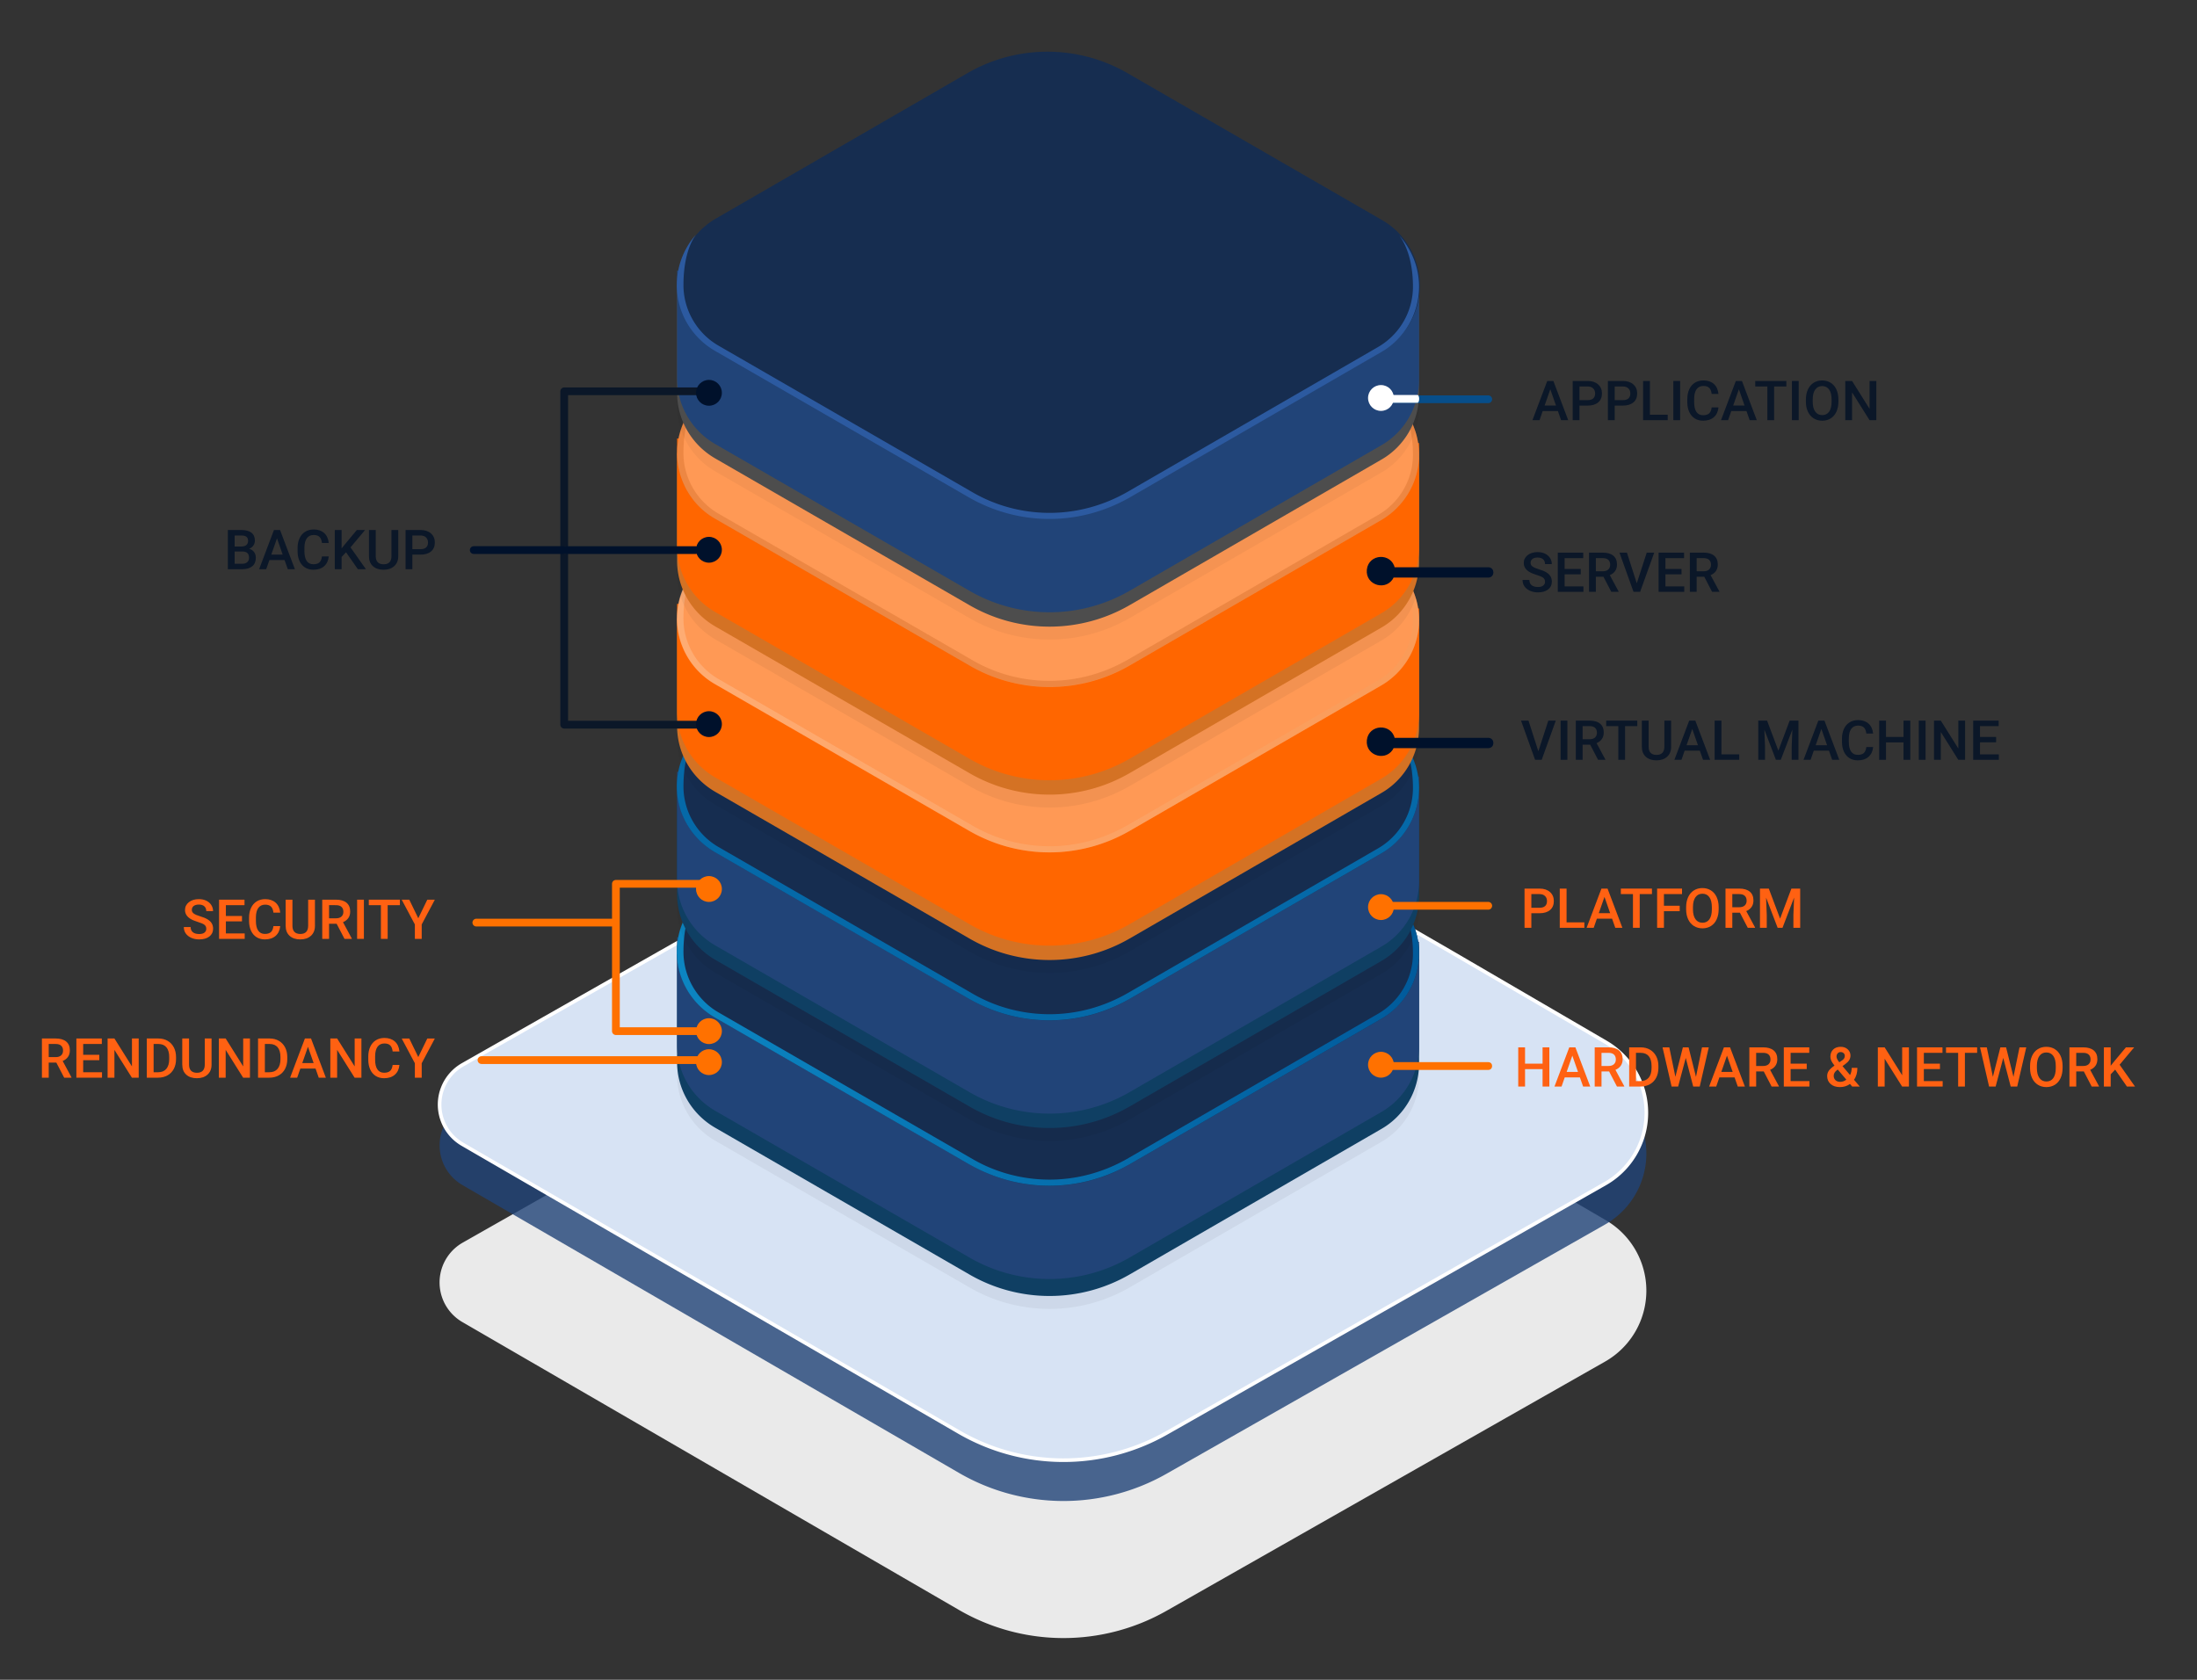 <?xml version="1.0" encoding="UTF-8" standalone="no"?>
<svg
   xmlns:dc="http://purl.org/dc/elements/1.1/"
   xmlns:cc="http://creativecommons.org/ns#"
   xmlns:rdf="http://www.w3.org/1999/02/22-rdf-syntax-ns#"
   xmlns:svg="http://www.w3.org/2000/svg"
   xmlns="http://www.w3.org/2000/svg"
   xmlns:xlink="http://www.w3.org/1999/xlink"
   xmlns:sodipodi="http://sodipodi.sourceforge.net/DTD/sodipodi-0.dtd"
   xmlns:inkscape="http://www.inkscape.org/namespaces/inkscape"
   width="850"
   height="650"
   viewBox="0 0 850 650"
   version="1.1"
   id="svg1031"
   sodipodi:docname="hosting-tech-stacks-cloud.svg"
   inkscape:version="1.0beta2 (2b71d25, 2019-12-03)">
  <rect x="0" y="0" width="850" height="650" fill="#333333" stroke="none"/>
  <sodipodi:namedview
     pagecolor="#ffffff"
     bordercolor="#666666"
     inkscape:document-rotation="0"
     borderopacity="1"
     objecttolerance="10"
     gridtolerance="10"
     guidetolerance="10"
     inkscape:pageopacity="0"
     inkscape:pageshadow="2"
     inkscape:window-width="2227"
     inkscape:window-height="1564"
     id="namedview1033"
     showgrid="false"
     inkscape:zoom="1.4"
     inkscape:cx="222.97999"
     inkscape:cy="397.40497"
     inkscape:window-x="476"
     inkscape:window-y="23"
     inkscape:window-maximized="0"
     inkscape:current-layer="layer3" />
  <defs
     id="defs910">
    <path
       d="M 0.001,17.766 0.051,0.524 C 0.049,0.732 0.194,0.94 0.481,1.106 L 0.433,18.347"
       id="a"
       inkscape:connector-curvature="0" />
    <linearGradient
       x1="734.351"
       y1="76.251"
       x2="738.389"
       y2="76.251"
       id="c"
       gradientTransform="scale(0.295,3.394)"
       gradientUnits="userSpaceOnUse">
      <stop
         stop-color="#E3E7FB"
         offset="0%"
         id="stop836" />
      <stop
         stop-color="#E4E6F4"
         offset="100%"
         id="stop838" />
    </linearGradient>
    <path
       d="m 217.87,250.06 -0.048,17.242 c -0.309,0.155 -0.546,0.242 -0.712,0.263 -0.166,0.021 -0.42,-0.005 -0.76,-0.078 l 0.049,-17.242 c 0.174,0.031 0.411,0.047 0.71,0.047 0.3,0 0.554,-0.078 0.761,-0.232 z"
       id="d"
       inkscape:connector-curvature="0" />
    <linearGradient
       x1="234.813"
       y1="178.986"
       x2="0.508"
       y2="178.986"
       id="e"
       gradientTransform="scale(1.325,0.755)"
       gradientUnits="userSpaceOnUse">
      <stop
         stop-color="#003562"
         offset="0%"
         id="stop842" />
      <stop
         stop-color="#003D7D"
         offset="46.338%"
         id="stop844" />
      <stop
         stop-color="#00478D"
         offset="57.746%"
         id="stop846" />
      <stop
         stop-color="#005EA0"
         offset="100%"
         id="stop848" />
    </linearGradient>
    <linearGradient
       x1="-6.0000002e-05"
       y1="0.5"
       x2="1"
       y2="0.5"
       id="f">
      <stop
         stop-color="#0072B1"
         offset="0%"
         id="stop851" />
      <stop
         stop-color="#00579B"
         offset="64.52%"
         id="stop853" />
      <stop
         stop-color="#004991"
         offset="100%"
         id="stop855" />
    </linearGradient>
    <linearGradient
       x1="1.059"
       y1="0.501"
       x2="-0.018"
       y2="0.501"
       id="g">
      <stop
         stop-color="#005899"
         offset="0%"
         id="stop858" />
      <stop
         stop-color="#0C86C2"
         offset="100%"
         id="stop860" />
    </linearGradient>
    <linearGradient
       x1="234.813"
       y1="178.986"
       x2="-34.391"
       y2="178.986"
       id="h"
       gradientTransform="matrix(1.325,0,0,0.755,261.286,214)"
       gradientUnits="userSpaceOnUse">
      <stop
         stop-color="#003562"
         offset="0%"
         id="stop863" />
      <stop
         stop-color="#003D7D"
         offset="37.92%"
         id="stop865" />
      <stop
         stop-color="#00478D"
         offset="44.09%"
         id="stop867" />
      <stop
         stop-color="#005EA0"
         offset="100%"
         id="stop869" />
    </linearGradient>
    <linearGradient
       x1="1.27"
       y1="1.254"
       x2="-0.275"
       y2="0.55"
       id="i">
      <stop
         stop-color="#D67223"
         offset="0%"
         id="stop872" />
      <stop
         stop-color="#DC6F18"
         offset="35.416%"
         id="stop874" />
      <stop
         stop-color="#FFBE8B"
         offset="100%"
         id="stop876" />
    </linearGradient>
    <linearGradient
       x1="-6.0000002e-05"
       y1="0.5"
       x2="0.969"
       y2="0.5"
       id="j">
      <stop
         stop-color="#EEB180"
         offset="0%"
         id="stop879" />
      <stop
         stop-color="#F29850"
         offset="66.488%"
         id="stop881" />
      <stop
         stop-color="#E36E11"
         offset="100%"
         id="stop883" />
    </linearGradient>
    <linearGradient
       x1="1.059"
       y1="0.501"
       x2="-0.005"
       y2="0.501"
       id="k">
      <stop
         stop-color="#EF9D5B"
         offset="0%"
         id="stop886" />
      <stop
         stop-color="#FFD9BB"
         offset="100%"
         id="stop888" />
    </linearGradient>
    <linearGradient
       x1="-0.275"
       y1="0.55"
       x2="1.27"
       y2="1.254"
       id="l">
      <stop
         stop-color="#419EC4"
         offset="0%"
         id="stop891" />
      <stop
         stop-color="#50A7C9"
         offset="35.416%"
         id="stop893" />
      <stop
         stop-color="#429EC3"
         offset="100%"
         id="stop895" />
    </linearGradient>
    <linearGradient
       x1="-6.0000002e-05"
       y1="0.5"
       x2="1.358"
       y2="0.5"
       id="m">
      <stop
         stop-color="#7ECAE9"
         offset="0%"
         id="stop898" />
      <stop
         stop-color="#9EE3FF"
         offset="73.421%"
         id="stop900" />
      <stop
         stop-color="#51B3DA"
         offset="100%"
         id="stop902" />
    </linearGradient>
    <linearGradient
       x1="188.512"
       y1="203.661"
       x2="-0.465"
       y2="203.661"
       id="n"
       gradientTransform="matrix(1.617,0,0,0.619,261.286,20)"
       gradientUnits="userSpaceOnUse">
      <stop
         stop-color="#51B3DA"
         offset="0%"
         id="stop905" />
      <stop
         stop-color="#A4D2E5"
         offset="100%"
         id="stop907" />
    </linearGradient>
    <linearGradient
       inkscape:collect="always"
       xlink:href="#g"
       id="linearGradient1309"
       x1="188.512"
       y1="203.661"
       x2="-2.876"
       y2="203.661"
       gradientTransform="scale(1.617,0.619)"
       gradientUnits="userSpaceOnUse" />
    <linearGradient
       inkscape:collect="always"
       xlink:href="#k"
       id="linearGradient1319"
       x1="188.512"
       y1="203.661"
       x2="-0.465"
       y2="203.661"
       gradientTransform="scale(1.617,0.619)"
       gradientUnits="userSpaceOnUse" />
  </defs>
  <g
     style="display:inline"
     fill="none"
     fill-rule="evenodd"
     id="g1029">
    <g
       id="g1825"
       transform="matrix(1.202,0,0,1.202,-75.566,-94.231)">
      <path
         inkscape:connector-curvature="0"
         class="cls-1"
         d="m 381.911,381.799 a 43.979,43.979 0 0 1 43.734,0.14 l 103.434,59.712 50.697,29.576 a 26.252,26.252 0 0 1 -0.257,45.484 l -141.197,80.249 a 67.059,67.059 0 0 1 -66.779,-0.28 l -159.775,-92.635 a 14.753,14.753 0 0 1 0.105,-25.657 z"
         id="path861"
         style="display:inline;fill:#eaeaea;stroke-width:1.166" />
      <path
         inkscape:connector-curvature="0"
         class="cls-2"
         d="m 381.911,337.668 a 44.014,44.014 0 0 1 43.734,0.152 l 103.434,59.723 50.697,29.553 a 26.252,26.252 0 0 1 -0.257,45.484 l -141.197,80.261 a 67.082,67.082 0 0 1 -66.779,-0.28 l -159.775,-92.635 a 14.765,14.765 0 0 1 0.105,-25.657 z"
         id="path863"
         style="display:inline;opacity:0.802;isolation:isolate;fill:#214478;fill-opacity:1;stroke-width:1.166" />
      <path
         inkscape:connector-curvature="0"
         class="cls-3"
         d="m 381.911,324.524 a 44.014,44.014 0 0 1 43.734,0.152 l 103.434,59.723 50.697,29.553 a 26.252,26.252 0 0 1 -0.257,45.484 l -141.197,80.273 a 67.082,67.082 0 0 1 -66.779,-0.292 l -159.775,-92.635 a 14.765,14.765 0 0 1 0.105,-25.657 z"
         id="path865"
         style="display:inline;isolation:isolate;fill:#d7e3f4;fill-opacity:1;stroke:#ffffff;stroke-width:1.166;stroke-miterlimit:4;stroke-dasharray:none;stroke-opacity:1" />
    </g>
    <g
       style="display:inline"
       inkscape:label="Layer 2"
       id="layer3"
       inkscape:groupmode="layer">
      <g
         transform="translate(54.286,20)"
         fill-rule="nonzero"
         id="g941">
        <path
           d="m 207.673,354.238 17.275,-0.224 94.677,-22.784 a 61.887,61.887 0 0 1 62.033,0 l 94.676,22.784 18.397,2.02 v 40.517 c 0,10.438 -5.609,20.203 -14.695,25.366 l -97.256,56.23 a 61.887,61.887 0 0 1 -62.034,0 l -98.378,-56.792 c -9.086,-5.275 -14.695,-14.927 -14.695,-25.365 z"
           fill-opacity=".05"
           fill="#000"
           id="path931"
           inkscape:connector-curvature="0" />
        <path
           d="m 207.673,349.238 17.275,-0.224 94.677,-22.784 a 61.887,61.887 0 0 1 62.033,0 l 94.676,22.784 18.397,2.02 v 40.517 c 0,10.438 -5.609,20.203 -14.695,25.366 l -97.256,56.23 a 61.887,61.887 0 0 1 -62.034,0 l -98.378,-56.792 c -9.086,-5.275 -14.695,-14.927 -14.695,-25.365 z"
           fill="#0F3F63"
           id="path933"
           inkscape:connector-curvature="0" />
        <path
           style="fill:#214478;fill-opacity:1"
           d="m 0.673,84.677 17.275,-0.225 94.677,-22.784 a 61.887,61.887 0 0 1 62.033,0 l 94.676,22.784 18.397,2.02 v 40.518 c 0,10.438 -5.609,20.203 -14.695,25.365 l -97.256,56.23 a 61.887,61.887 0 0 1 -62.034,0 L 15.368,151.795 C 6.282,146.518 0.673,136.866 0.673,126.428 Z"
           fill="url(#e)"
           transform="translate(207,258)"
           id="path935"
           inkscape:connector-curvature="0" />
        <path
           style="fill:#162d50;fill-opacity:1"
           d="M 15.368,64.985 C 6.282,70.26 0.673,79.912 0.673,90.35 c 0,10.438 5.609,20.203 14.695,25.366 l 98.378,56.791 a 61.887,61.887 0 0 0 62.034,0 l 97.256,-56.23 c 9.086,-5.275 14.695,-14.928 14.695,-25.366 0,-10.438 -5.609,-20.202 -14.695,-25.365 L 174.658,8.754 a 61.887,61.887 0 0 0 -62.033,0 l -97.257,56.23 z"
           fill="url(#f)"
           transform="translate(207,258)"
           id="path937"
           inkscape:connector-curvature="0" />
        <path
           style="fill:url(#linearGradient1309)"
           d="m 3.14,90.35 c 0,9.54 5.161,18.52 13.462,23.345 l 98.378,56.792 c 9.086,5.275 19.407,7.969 29.839,7.969 10.432,0 20.753,-2.806 29.839,-7.969 l 97.256,-56.23 c 8.301,-4.827 13.461,-13.693 13.461,-23.346 0,-14.141 -5.496,-19.978 -5.496,-19.978 4.935,5.388 7.852,12.459 7.852,19.978 0,10.438 -5.609,20.203 -14.695,25.366 l -97.256,56.23 c -9.648,5.5 -20.304,8.306 -31.073,8.306 -10.77,0 -21.426,-2.806 -31.073,-8.306 L 15.256,115.716 C 6.17,110.44 0.56,100.788 0.56,90.35 A 29.526,29.526 0 0 1 7.851,70.933 C 7.963,71.046 3.14,76.209 3.14,90.35 Z"
           fill="url(#g)"
           transform="translate(207,258)"
           id="path939"
           inkscape:connector-curvature="0" />
      </g>
      <path
         style="fill-rule:nonzero"
         inkscape:connector-curvature="0"
         id="path943"
         fill="#000"
         fill-opacity=".05"
         d="m 261.959,309.238 17.275,-0.224 94.677,-22.784 a 61.887,61.887 0 0 1 62.033,0 l 94.676,22.784 18.397,2.02 v 40.517 c 0,10.438 -5.609,20.203 -14.695,25.366 l -97.256,56.23 a 61.887,61.887 0 0 1 -62.034,0 l -98.378,-56.792 c -9.086,-5.275 -14.695,-14.927 -14.695,-25.365 z" />
      <path
         style="fill-rule:nonzero"
         inkscape:connector-curvature="0"
         id="path945"
         fill="#0F3F63"
         d="m 261.959,304.238 17.275,-0.224 94.677,-22.784 a 61.887,61.887 0 0 1 62.033,0 l 94.676,22.784 18.397,2.02 v 40.517 c 0,10.438 -5.609,20.203 -14.695,25.366 l -97.256,56.23 a 61.887,61.887 0 0 1 -62.034,0 l -98.378,-56.792 c -9.086,-5.275 -14.695,-14.927 -14.695,-25.365 z" />
      <path
         inkscape:connector-curvature="0"
         id="path947"
         fill="url(#h)"
         d="m 261.959,298.677 17.275,-0.225 94.677,-22.784 a 61.887,61.887 0 0 1 62.033,0 l 94.676,22.784 18.397,2.02 v 40.518 c 0,10.438 -5.609,20.203 -14.695,25.365 l -97.256,56.23 a 61.887,61.887 0 0 1 -62.034,0 l -98.378,-56.79 c -9.086,-5.277 -14.695,-14.929 -14.695,-25.367 z"
         style="fill:#214478;fill-opacity:1;fill-rule:nonzero" />
      <path
         inkscape:connector-curvature="0"
         id="path949"
         fill="url(#f)"
         d="m 276.654,278.985 c -9.086,5.275 -14.695,14.927 -14.695,25.365 0,10.438 5.609,20.203 14.695,25.366 l 98.378,56.791 a 61.887,61.887 0 0 0 62.034,0 l 97.256,-56.23 c 9.086,-5.275 14.695,-14.928 14.695,-25.366 0,-10.438 -5.609,-20.202 -14.695,-25.365 l -98.378,-56.792 a 61.887,61.887 0 0 0 -62.033,0 l -97.257,56.23 z"
         style="fill:#162d50;fill-rule:nonzero" />
      <path
         inkscape:connector-curvature="0"
         id="path951"
         opacity=".23"
         fill="url(#g)"
         d="m 264.426,304.35 c 0,9.54 5.161,18.52 13.462,23.345 l 98.378,56.792 c 9.086,5.275 19.407,7.969 29.839,7.969 10.432,0 20.753,-2.806 29.839,-7.969 l 97.256,-56.23 c 8.301,-4.827 13.461,-13.693 13.461,-23.346 0,-14.141 -5.496,-19.978 -5.496,-19.978 4.935,5.388 7.852,12.459 7.852,19.978 0,10.438 -5.609,20.203 -14.695,25.366 l -97.256,56.23 c -9.648,5.5 -20.304,8.306 -31.073,8.306 -10.77,0 -21.426,-2.806 -31.073,-8.306 l -98.378,-56.791 c -9.086,-5.276 -14.696,-14.928 -14.696,-25.366 a 29.526,29.526 0 0 1 7.291,-19.417 c 0.112,0.113 -4.711,5.276 -4.711,19.417 z"
         style="opacity:1;fill:#0569a8;fill-rule:nonzero;fill-opacity:1" />
      <g
         transform="translate(54.286,20)"
         fill-rule="nonzero"
         id="g965">
        <path
           d="m 207.673,224.238 17.275,-0.224 94.677,-22.784 a 61.887,61.887 0 0 1 62.033,0 l 94.676,22.784 18.397,2.02 v 40.517 c 0,10.438 -5.609,20.203 -14.695,25.366 l -97.256,56.23 a 61.887,61.887 0 0 1 -62.034,0 l -98.378,-56.792 c -9.086,-5.275 -14.695,-14.927 -14.695,-25.365 z"
           fill-opacity=".04"
           fill="#000"
           id="path955"
           inkscape:connector-curvature="0" />
        <path
           d="m 207.673,219.238 17.275,-0.224 94.677,-22.784 a 61.887,61.887 0 0 1 62.033,0 l 94.676,22.784 18.397,2.02 v 40.517 c 0,10.438 -5.609,20.203 -14.695,25.366 l -97.256,56.23 a 61.887,61.887 0 0 1 -62.034,0 l -98.378,-56.792 c -9.086,-5.275 -14.695,-14.927 -14.695,-25.365 z"
           fill="#D47224"
           id="path957"
           inkscape:connector-curvature="0" />
        <path
           style="fill:#ff6600"
           d="m 0.673,84.677 17.275,-0.225 94.677,-22.784 a 61.887,61.887 0 0 1 62.033,0 l 94.676,22.784 18.397,2.02 v 40.518 c 0,10.438 -5.609,20.203 -14.695,25.365 l -97.256,56.23 a 61.887,61.887 0 0 1 -62.034,0 L 15.368,151.795 C 6.282,146.518 0.673,136.866 0.673,126.428 Z"
           fill="url(#i)"
           transform="translate(207,129)"
           id="path959"
           inkscape:connector-curvature="0" />
        <path
           style="fill:#ff9955"
           d="M 15.368,64.985 C 6.282,70.26 0.673,79.912 0.673,90.35 c 0,10.438 5.609,20.203 14.695,25.366 l 98.378,56.791 a 61.887,61.887 0 0 0 62.034,0 l 97.256,-56.23 c 9.086,-5.275 14.695,-14.928 14.695,-25.366 0,-10.438 -5.609,-20.202 -14.695,-25.365 L 174.658,8.754 a 61.887,61.887 0 0 0 -62.033,0 l -97.257,56.23 z"
           fill="url(#j)"
           transform="translate(207,129)"
           id="path961"
           inkscape:connector-curvature="0" />
        <path
           style="fill:url(#linearGradient1319)"
           d="m 3.14,90.35 c 0,9.54 5.161,18.52 13.462,23.345 l 98.378,56.792 c 9.086,5.275 19.407,7.969 29.839,7.969 10.432,0 20.753,-2.806 29.839,-7.969 l 97.256,-56.23 c 8.301,-4.827 13.461,-13.693 13.461,-23.346 0,-14.141 -5.496,-19.978 -5.496,-19.978 4.935,5.388 7.852,12.459 7.852,19.978 0,10.438 -5.609,20.203 -14.695,25.366 l -97.256,56.23 c -9.648,5.5 -20.304,8.306 -31.073,8.306 -10.77,0 -21.426,-2.806 -31.073,-8.306 L 15.256,115.716 C 6.17,110.44 0.56,100.788 0.56,90.35 A 29.526,29.526 0 0 1 7.851,70.933 C 7.963,71.046 3.14,76.209 3.14,90.35 Z"
           fill="url(#k)"
           opacity=".3"
           transform="translate(207,129)"
           id="path963"
           inkscape:connector-curvature="0" />
      </g>
      <path
         style="fill-rule:nonzero"
         inkscape:connector-curvature="0"
         id="path967"
         opacity=".05"
         fill="#000"
         d="m 261.959,180.238 17.275,-0.224 94.677,-22.784 a 61.887,61.887 0 0 1 62.033,0 l 94.676,22.784 18.397,2.02 v 40.517 c 0,10.438 -5.609,20.203 -14.695,25.366 l -97.256,56.23 a 61.887,61.887 0 0 1 -62.034,0 l -98.378,-56.792 c -9.086,-5.275 -14.695,-14.927 -14.695,-25.365 z" />
      <path
         style="fill-rule:nonzero"
         inkscape:connector-curvature="0"
         id="path969"
         fill="#D47224"
         d="m 261.959,175.238 17.275,-0.224 94.677,-22.784 a 61.887,61.887 0 0 1 62.033,0 l 94.676,22.784 18.397,2.02 v 40.517 c 0,10.438 -5.609,20.203 -14.695,25.366 l -97.256,56.23 a 61.887,61.887 0 0 1 -62.034,0 l -98.378,-56.792 c -9.086,-5.275 -14.695,-14.927 -14.695,-25.365 z" />
      <path
         inkscape:connector-curvature="0"
         id="path971"
         fill="url(#i)"
         d="m 261.959,169.677 17.275,-0.225 94.677,-22.784 a 61.887,61.887 0 0 1 62.033,0 l 94.676,22.784 18.397,2.02 v 40.518 c 0,10.438 -5.609,20.203 -14.695,25.365 l -97.256,56.23 a 61.887,61.887 0 0 1 -62.034,0 l -98.378,-56.79 c -9.086,-5.277 -14.695,-14.929 -14.695,-25.367 z"
         style="fill:#ff6600;fill-rule:nonzero" />
      <path
         inkscape:connector-curvature="0"
         id="path973"
         fill="url(#j)"
         d="m 276.654,149.985 c -9.086,5.275 -14.695,14.927 -14.695,25.365 0,10.438 5.609,20.203 14.695,25.366 l 98.378,56.791 a 61.887,61.887 0 0 0 62.034,0 l 97.256,-56.23 c 9.086,-5.275 14.695,-14.928 14.695,-25.366 0,-10.438 -5.609,-20.202 -14.695,-25.365 l -98.378,-56.792 a 61.887,61.887 0 0 0 -62.033,0 l -97.257,56.23 z"
         style="fill:#ff9955;fill-rule:nonzero" />
      <path
         inkscape:connector-curvature="0"
         id="path975"
         opacity=".21"
         fill="url(#k)"
         d="m 264.426,175.35 c 0,9.54 5.161,18.52 13.462,23.345 l 98.378,56.792 c 9.086,5.275 19.407,7.969 29.839,7.969 10.432,0 20.753,-2.806 29.839,-7.969 l 97.256,-56.23 c 8.301,-4.827 13.461,-13.693 13.461,-23.346 0,-14.141 -5.496,-19.978 -5.496,-19.978 4.935,5.388 7.852,12.459 7.852,19.978 0,10.438 -5.609,20.203 -14.695,25.366 l -97.256,56.23 c -9.648,5.5 -20.304,8.306 -31.073,8.306 -10.77,0 -21.426,-2.806 -31.073,-8.306 l -98.378,-56.791 c -9.086,-5.276 -14.696,-14.928 -14.696,-25.366 a 29.526,29.526 0 0 1 7.291,-19.417 c 0.112,0.113 -4.711,5.276 -4.711,19.417 z"
         style="fill:#aa4400;fill-rule:nonzero" />
      <path
         d="m 261.959,115.238 17.275,-0.224 94.677,-22.784 a 61.887,61.887 0 0 1 62.033,0 l 94.676,22.784 18.397,2.02 v 40.517 c 0,10.438 -5.609,20.203 -14.695,25.366 l -97.256,56.23 a 61.887,61.887 0 0 1 -62.034,0 l -98.378,-56.792 c -9.086,-5.275 -14.695,-14.927 -14.695,-25.365 z"
         fill-opacity=".042"
         fill="#000"
         fill-rule="nonzero"
         id="path979"
         inkscape:connector-curvature="0" />
      <path
         d="m 261.959,110.238 17.275,-0.224 94.677,-22.784 a 61.887,61.887 0 0 1 62.033,0 l 94.676,22.784 18.397,2.02 v 40.517 c 0,10.438 -5.609,20.203 -14.695,25.366 l -97.256,56.23 a 61.887,61.887 0 0 1 -62.034,0 l -98.378,-56.792 c -9.086,-5.275 -14.695,-14.927 -14.695,-25.365 z"
         fill="#4496B6"
         fill-rule="nonzero"
         id="path981"
         style="fill:#4d4d4d"
         inkscape:connector-curvature="0" />
      <path
         d="m 261.959,104.677 17.275,-0.225 94.677,-22.784 a 61.887,61.887 0 0 1 62.033,0 l 94.676,22.784 18.397,2.02 v 40.518 c 0,10.438 -5.609,20.203 -14.695,25.365 l -97.256,56.23 a 61.887,61.887 0 0 1 -62.034,0 l -98.378,-56.79 c -9.086,-5.277 -14.695,-14.929 -14.695,-25.367 z"
         fill="url(#l)"
         fill-rule="nonzero"
         id="path983"
         style="opacity:1;fill:#214478;fill-opacity:1"
         inkscape:connector-curvature="0" />
      <path
         d="m 276.981,84.564 c -9.086,5.275 -14.695,14.927 -14.695,25.365 0,10.438 5.609,20.203 14.695,25.366 l 98.378,56.791 a 61.887,61.887 0 0 0 62.033,0 l 97.257,-56.23 c 9.086,-5.275 14.695,-14.927 14.695,-25.365 0,-10.438 -5.609,-20.203 -14.695,-25.366 l -98.378,-56.791 a 61.887,61.887 0 0 0 -62.034,0 z"
         fill="url(#m)"
         fill-rule="nonzero"
         id="path985"
         style="fill:#162d50;fill-opacity:1"
         inkscape:connector-curvature="0" />
      <path
         style="opacity:1;fill:#2c5aa0"
         d="m 264.426,110.35 c 0,9.54 5.161,18.52 13.462,23.345 l 98.378,56.792 c 9.086,5.275 19.407,7.969 29.839,7.969 10.432,0 20.753,-2.806 29.839,-7.969 l 97.256,-56.23 c 8.301,-4.827 13.461,-13.693 13.461,-23.346 0,-14.141 -5.496,-19.978 -5.496,-19.978 4.935,5.388 7.852,12.459 7.852,19.978 0,10.438 -5.609,20.203 -14.695,25.366 l -97.256,56.23 c -9.648,5.5 -20.304,8.306 -31.073,8.306 -10.77,0 -21.426,-2.806 -31.073,-8.306 l -98.378,-56.791 c -9.086,-5.276 -14.696,-14.928 -14.696,-25.366 a 29.526,29.526 0 0 1 7.291,-19.417 c 0.112,0.113 -4.711,5.276 -4.711,19.417 z"
         fill="url(#n)"
         fill-rule="nonzero"
         opacity=".2"
         id="path989"
         inkscape:connector-curvature="0" />
      <path
         d="m 536.286,156 h 39.5 a 1.5,1.5 0 0 0 0,-3 h -39.5 z"
         fill="#074E8A"
         id="path991"
         inkscape:connector-curvature="0" />
      <circle
         fill="#074E8A"
         cx="534.286"
         cy="154"
         r="5"
         id="circle993"
         style="fill:#ffffff" />
      <path
         style="fill:#00112b;stroke:#00112b"
         d="m 539.186,220 h 36.6 c 2,0 2,3 0,3 h -36.916 c -2.288,5.246 -10.154,3.157 -9.555,-2.523 0.598,-5.68 8.726,-6.085 9.871,-0.477 z m 0,66 h 36.6 c 2,0 2,3 0,3 h -36.916 c -2.288,5.246 -10.154,3.157 -9.555,-2.523 0.598,-5.68 8.726,-6.085 9.871,-0.477 z"
         fill="#074E8A"
         id="path995"
         inkscape:connector-curvature="0"
         sodipodi:nodetypes="csscsccsscsc" />
      <path
         d="m 536.286,352 h 39.5 a 1.5,1.5 0 0 0 0,-3 h -39.5 z"
         fill="#FF7100"
         id="path997"
         inkscape:connector-curvature="0" />
      <circle
         fill="#FF7100"
         cx="534.286"
         cy="351"
         r="5"
         id="circle999" />
      <path
         d="m 536.286,414 h 39.5 c 2,0 2,-3 0,-3 h -39.5 z"
         fill="#FF7100"
         id="path1001"
         inkscape:connector-curvature="0"
         sodipodi:nodetypes="csscc" />
      <circle
         fill="#FF7100"
         cx="534.286"
         cy="412"
         r="5"
         id="circle1003" />
      <path
         stroke="#FF7100"
         stroke-width="3"
         stroke-linecap="round"
         stroke-linejoin="round"
         d="m 273.286,342 h -35 v 57 h 35"
         id="path1009"
         inkscape:connector-curvature="0" />
      <path
         style="stroke:#0b1728"
         stroke="#074E8A"
         stroke-width="3"
         stroke-linecap="round"
         stroke-linejoin="round"
         d="m 272.92,151.421 h -54.634 v 128.998 h 54.634"
         id="path1011"
         inkscape:connector-curvature="0" />
      <circle
         style="fill:#00112b"
         fill="#074E8A"
         cx="274.286"
         cy="152"
         r="5"
         id="circle1013" />
      <circle
         fill="#FF7100"
         cx="274.286"
         cy="344"
         r="5"
         id="circle1015" />
      <circle
         fill="#FF7100"
         cx="274.286"
         cy="399"
         r="5"
         id="circle1017" />
      <circle
         fill="#FF7100"
         cx="274.286"
         cy="411"
         r="5"
         id="circle1019" />
      <circle
         style="fill:#00112b"
         fill="#08477B"
         cx="274.286"
         cy="280.2"
         r="5"
         id="circle1021" />
      <path
         d="m 237.786,357 h -53.5"
         stroke="#FF7100"
         stroke-width="3"
         stroke-linecap="round"
         id="path1023"
         inkscape:connector-curvature="0" />
      <path
         style="fill:#0b1728;stroke:#00112b"
         d="m 217.786,212.85 h -34.5"
         stroke="#074E8A"
         stroke-width="3"
         stroke-linecap="round"
         id="path1025"
         inkscape:connector-curvature="0" />
      <path
         d="m 274.786,410.208 h -88.5"
         stroke="#FF7100"
         stroke-width="3"
         stroke-linecap="round"
         id="path1027"
         inkscape:connector-curvature="0" />
      <g
         transform="translate(54.286,20)"
         style="font-style:normal;font-variant:normal;font-weight:normal;font-stretch:normal;font-size:21.333px;line-height:1.25;font-family:Roboto;-inkscape-font-specification:Roboto;fill:#0b1728;fill-opacity:1;stroke:none"
         id="text1057"
         aria-label="BACKUP">
        <path
           id="path968"
           style="font-style:normal;font-variant:normal;font-weight:500;font-stretch:normal;font-family:Roboto;-inkscape-font-specification:'Roboto Medium';fill:#0b1728;fill-opacity:1"
           d="m 33.867,200.254 v -15.167 h 5.198 q 2.573,0 3.917,1.031 1.344,1.031 1.344,3.073 0,1.042 -0.562,1.875 -0.562,0.833 -1.646,1.292 1.229,0.333 1.896,1.26 0.677,0.917 0.677,2.208 0,2.135 -1.375,3.281 -1.365,1.146 -3.917,1.146 z m 2.635,-6.844 v 4.74 h 2.927 q 1.24,0 1.937,-0.615 0.698,-0.615 0.698,-1.708 0,-2.365 -2.417,-2.417 z m 0,-1.938 h 2.583 q 1.229,0 1.917,-0.552 0.698,-0.562 0.698,-1.583 0,-1.125 -0.646,-1.625 -0.635,-0.5 -1.99,-0.5 h -2.562 z"
           inkscape:connector-curvature="0" />
        <path
           id="path970"
           style="font-style:normal;font-variant:normal;font-weight:500;font-stretch:normal;font-family:Roboto;-inkscape-font-specification:'Roboto Medium';fill:#0b1728;fill-opacity:1"
           d="m 55.814,196.723 h -5.875 l -1.229,3.531 h -2.74 l 5.729,-15.167 h 2.365 l 5.74,15.167 H 57.054 Z m -5.135,-2.125 h 4.396 l -2.198,-6.292 z"
           inkscape:connector-curvature="0" />
        <path
           id="path972"
           style="font-style:normal;font-variant:normal;font-weight:500;font-stretch:normal;font-family:Roboto;-inkscape-font-specification:'Roboto Medium';fill:#0b1728;fill-opacity:1"
           d="m 72.898,195.316 q -0.229,2.427 -1.792,3.792 -1.562,1.354 -4.156,1.354 -1.812,0 -3.198,-0.854 -1.375,-0.865 -2.125,-2.448 -0.75,-1.583 -0.781,-3.677 v -1.417 q 0,-2.146 0.76,-3.781 0.76,-1.635 2.177,-2.521 1.427,-0.885 3.292,-0.885 2.51,0 4.042,1.365 1.531,1.365 1.781,3.854 h -2.625 q -0.187,-1.635 -0.958,-2.354 -0.76,-0.729 -2.24,-0.729 -1.719,0 -2.646,1.26 -0.917,1.25 -0.937,3.677 v 1.344 q 0,2.458 0.875,3.75 0.885,1.292 2.583,1.292 1.552,0 2.333,-0.698 0.781,-0.698 0.99,-2.323 z"
           inkscape:connector-curvature="0" />
        <path
           id="path974"
           style="font-style:normal;font-variant:normal;font-weight:500;font-stretch:normal;font-family:Roboto;-inkscape-font-specification:'Roboto Medium';fill:#0b1728;fill-opacity:1"
           d="m 79.596,193.702 -1.719,1.823 v 4.729 h -2.635 v -15.167 h 2.635 v 7.115 l 1.458,-1.802 4.437,-5.312 h 3.187 l -5.635,6.719 5.958,8.448 h -3.125 z"
           inkscape:connector-curvature="0" />
        <path
           id="path976"
           style="font-style:normal;font-variant:normal;font-weight:500;font-stretch:normal;font-family:Roboto;-inkscape-font-specification:'Roboto Medium';fill:#0b1728;fill-opacity:1"
           d="m 99.794,185.087 v 10.135 q 0,2.417 -1.552,3.833 -1.542,1.406 -4.115,1.406 -2.604,0 -4.135,-1.385 -1.531,-1.396 -1.531,-3.865 v -10.125 h 2.625 v 10.146 q 0,1.521 0.771,2.323 0.771,0.802 2.271,0.802 3.042,0 3.042,-3.208 v -10.062 z"
           inkscape:connector-curvature="0" />
        <path
           id="path978"
           style="font-style:normal;font-variant:normal;font-weight:500;font-stretch:normal;font-family:Roboto;-inkscape-font-specification:'Roboto Medium';fill:#0b1728;fill-opacity:1"
           d="m 105.252,194.618 v 5.635 h -2.635 v -15.167 h 5.802 q 2.542,0 4.031,1.323 1.5,1.323 1.5,3.5 0,2.229 -1.469,3.469 -1.458,1.24 -4.094,1.24 z m 0,-2.115 h 3.167 q 1.406,0 2.146,-0.656 0.74,-0.667 0.74,-1.917 0,-1.229 -0.75,-1.958 -0.75,-0.74 -2.062,-0.76 h -3.24 z"
           inkscape:connector-curvature="0" />
      </g>
      <g
         transform="translate(54.286,20)"
         style="font-style:normal;font-variant:normal;font-weight:normal;font-stretch:normal;font-size:21.333px;line-height:1.25;font-family:Roboto;-inkscape-font-specification:Roboto;fill:#0b1728;fill-opacity:1;stroke:none"
         id="text1057-3"
         aria-label="APPLICATION">
        <path
           id="path1116"
           style="font-style:normal;font-variant:normal;font-weight:500;font-stretch:normal;font-family:Roboto;-inkscape-font-specification:'Roboto Medium';fill:#0b1728;fill-opacity:1"
           d="m 548.448,139.052 h -5.875 l -1.229,3.531 h -2.74 l 5.729,-15.167 h 2.365 l 5.74,15.167 h -2.75 z m -5.135,-2.125 h 4.396 l -2.198,-6.292 z"
           inkscape:connector-curvature="0" />
        <path
           id="path1118"
           style="font-style:normal;font-variant:normal;font-weight:500;font-stretch:normal;font-family:Roboto;-inkscape-font-specification:'Roboto Medium';fill:#0b1728;fill-opacity:1"
           d="m 556.802,136.948 v 5.635 h -2.635 v -15.167 h 5.802 q 2.542,0 4.031,1.323 1.5,1.323 1.5,3.5 0,2.229 -1.469,3.469 -1.458,1.24 -4.094,1.24 z m 0,-2.115 h 3.167 q 1.406,0 2.146,-0.656 0.74,-0.667 0.74,-1.917 0,-1.229 -0.75,-1.958 -0.75,-0.74 -2.062,-0.76 h -3.24 z"
           inkscape:connector-curvature="0" />
        <path
           id="path1120"
           style="font-style:normal;font-variant:normal;font-weight:500;font-stretch:normal;font-family:Roboto;-inkscape-font-specification:'Roboto Medium';fill:#0b1728;fill-opacity:1"
           d="m 570.427,136.948 v 5.635 h -2.635 v -15.167 h 5.802 q 2.542,0 4.031,1.323 1.5,1.323 1.5,3.5 0,2.229 -1.469,3.469 -1.458,1.24 -4.094,1.24 z m 0,-2.115 h 3.167 q 1.406,0 2.146,-0.656 0.74,-0.667 0.74,-1.917 0,-1.229 -0.75,-1.958 -0.75,-0.74 -2.062,-0.76 h -3.24 z"
           inkscape:connector-curvature="0" />
        <path
           id="path1122"
           style="font-style:normal;font-variant:normal;font-weight:500;font-stretch:normal;font-family:Roboto;-inkscape-font-specification:'Roboto Medium';fill:#0b1728;fill-opacity:1"
           d="m 584.052,140.479 h 6.885 v 2.104 h -9.521 v -15.167 h 2.635 z"
           inkscape:connector-curvature="0" />
        <path
           id="path1124"
           style="font-style:normal;font-variant:normal;font-weight:500;font-stretch:normal;font-family:Roboto;-inkscape-font-specification:'Roboto Medium';fill:#0b1728;fill-opacity:1"
           d="m 595.74,142.583 h -2.625 v -15.167 h 2.625 z"
           inkscape:connector-curvature="0" />
        <path
           id="path1126"
           style="font-style:normal;font-variant:normal;font-weight:500;font-stretch:normal;font-family:Roboto;-inkscape-font-specification:'Roboto Medium';fill:#0b1728;fill-opacity:1"
           d="m 610.573,137.646 q -0.229,2.427 -1.792,3.792 -1.562,1.354 -4.156,1.354 -1.812,0 -3.198,-0.854 -1.375,-0.865 -2.125,-2.448 -0.75,-1.583 -0.781,-3.677 v -1.417 q 0,-2.146 0.76,-3.781 0.76,-1.635 2.177,-2.521 1.427,-0.885 3.292,-0.885 2.51,0 4.042,1.365 1.531,1.365 1.781,3.854 h -2.625 q -0.188,-1.635 -0.958,-2.354 -0.76,-0.729 -2.24,-0.729 -1.719,0 -2.646,1.26 -0.917,1.25 -0.938,3.677 v 1.344 q 0,2.458 0.875,3.75 0.885,1.292 2.583,1.292 1.552,0 2.333,-0.698 0.781,-0.698 0.99,-2.323 z"
           inkscape:connector-curvature="0" />
        <path
           id="path1128"
           style="font-style:normal;font-variant:normal;font-weight:500;font-stretch:normal;font-family:Roboto;-inkscape-font-specification:'Roboto Medium';fill:#0b1728;fill-opacity:1"
           d="m 621.406,139.052 h -5.875 l -1.229,3.531 h -2.74 l 5.729,-15.167 h 2.365 l 5.74,15.167 h -2.75 z m -5.135,-2.125 h 4.396 l -2.198,-6.292 z"
           inkscape:connector-curvature="0" />
        <path
           id="path1130"
           style="font-style:normal;font-variant:normal;font-weight:500;font-stretch:normal;font-family:Roboto;-inkscape-font-specification:'Roboto Medium';fill:#0b1728;fill-opacity:1"
           d="m 636.833,129.542 h -4.729 v 13.042 h -2.615 v -13.042 h -4.687 v -2.125 h 12.031 z"
           inkscape:connector-curvature="0" />
        <path
           id="path1132"
           style="font-style:normal;font-variant:normal;font-weight:500;font-stretch:normal;font-family:Roboto;-inkscape-font-specification:'Roboto Medium';fill:#0b1728;fill-opacity:1"
           d="m 641.615,142.583 h -2.625 v -15.167 h 2.625 z"
           inkscape:connector-curvature="0" />
        <path
           id="path1134"
           style="font-style:normal;font-variant:normal;font-weight:500;font-stretch:normal;font-family:Roboto;-inkscape-font-specification:'Roboto Medium';fill:#0b1728;fill-opacity:1"
           d="m 656.979,135.396 q 0,2.229 -0.771,3.917 -0.771,1.677 -2.208,2.583 -1.427,0.896 -3.292,0.896 -1.844,0 -3.292,-0.896 -1.438,-0.906 -2.229,-2.573 -0.781,-1.667 -0.792,-3.844 v -0.854 q 0,-2.219 0.781,-3.917 0.792,-1.698 2.219,-2.594 1.437,-0.906 3.292,-0.906 1.854,0 3.281,0.896 1.438,0.885 2.219,2.562 0.781,1.667 0.792,3.885 z m -2.635,-0.792 q 0,-2.521 -0.958,-3.865 -0.948,-1.344 -2.698,-1.344 -1.708,0 -2.677,1.344 -0.958,1.333 -0.979,3.781 v 0.875 q 0,2.5 0.969,3.865 0.979,1.365 2.708,1.365 1.75,0 2.688,-1.333 0.948,-1.333 0.948,-3.896 z"
           inkscape:connector-curvature="0" />
        <path
           id="path1136"
           style="font-style:normal;font-variant:normal;font-weight:500;font-stretch:normal;font-family:Roboto;-inkscape-font-specification:'Roboto Medium';fill:#0b1728;fill-opacity:1"
           d="m 671.656,142.583 h -2.635 l -6.76,-10.76 v 10.76 h -2.635 v -15.167 h 2.635 l 6.781,10.802 v -10.802 h 2.615 z"
           inkscape:connector-curvature="0" />
      </g>
      <path
         id="path991-0"
         fill="#074E8A"
         d="m 531.791,155.85 h 16.63 a 0.632,1.5 0 0 0 0,-3 h -16.63 z"
         inkscape:connector-curvature="0"
         style="fill:#ffffff;stroke-width:0.649" />
      <g
         transform="translate(54.286,20)"
         style="font-style:normal;font-variant:normal;font-weight:normal;font-stretch:normal;font-size:21.333px;line-height:1.25;font-family:Roboto;-inkscape-font-specification:Roboto;fill:#0b1728;fill-opacity:1;stroke:none"
         id="text1057-3-2"
         aria-label="SERVER">
        <path
           id="path1103"
           style="font-style:normal;font-variant:normal;font-weight:500;font-stretch:normal;font-family:Roboto;-inkscape-font-specification:'Roboto Medium';fill:#0b1728;fill-opacity:1"
           d="m 543.47,205.106 q 0,-1 -0.708,-1.542 -0.698,-0.542 -2.531,-1.094 -1.833,-0.552 -2.917,-1.229 -2.073,-1.302 -2.073,-3.396 0,-1.833 1.49,-3.021 1.5,-1.188 3.885,-1.188 1.583,0 2.823,0.583 1.24,0.583 1.948,1.667 0.708,1.073 0.708,2.385 h -2.625 q 0,-1.188 -0.75,-1.854 -0.74,-0.677 -2.125,-0.677 -1.292,0 -2.01,0.552 -0.708,0.552 -0.708,1.542 0,0.833 0.771,1.396 0.771,0.552 2.542,1.083 1.771,0.521 2.844,1.198 1.073,0.667 1.573,1.542 0.5,0.865 0.5,2.031 0,1.896 -1.458,3.021 -1.448,1.115 -3.937,1.115 -1.646,0 -3.031,-0.604 -1.375,-0.615 -2.146,-1.687 -0.76,-1.073 -0.76,-2.5 h 2.635 q 0,1.292 0.854,2 0.854,0.708 2.448,0.708 1.375,0 2.062,-0.552 0.698,-0.562 0.698,-1.479 z"
           inkscape:connector-curvature="0" />
        <path
           id="path1105"
           style="font-style:normal;font-variant:normal;font-weight:500;font-stretch:normal;font-family:Roboto;-inkscape-font-specification:'Roboto Medium';fill:#0b1728;fill-opacity:1"
           d="m 557.282,202.241 h -6.229 v 4.667 h 7.281 v 2.104 h -9.917 v -15.167 h 9.844 v 2.125 h -7.208 v 4.187 h 6.229 z"
           inkscape:connector-curvature="0" />
        <path
           id="path1107"
           style="font-style:normal;font-variant:normal;font-weight:500;font-stretch:normal;font-family:Roboto;-inkscape-font-specification:'Roboto Medium';fill:#0b1728;fill-opacity:1"
           d="m 566.074,203.168 h -2.937 v 5.844 h -2.635 v -15.167 h 5.333 q 2.625,0 4.052,1.177 1.427,1.177 1.427,3.406 0,1.521 -0.74,2.552 -0.729,1.021 -2.042,1.573 l 3.406,6.323 v 0.135 h -2.823 z m -2.937,-2.115 h 2.708 q 1.333,0 2.083,-0.667 0.75,-0.677 0.75,-1.844 0,-1.219 -0.698,-1.885 -0.688,-0.667 -2.062,-0.688 h -2.781 z"
           inkscape:connector-curvature="0" />
        <path
           id="path1109"
           style="font-style:normal;font-variant:normal;font-weight:500;font-stretch:normal;font-family:Roboto;-inkscape-font-specification:'Roboto Medium';fill:#0b1728;fill-opacity:1"
           d="m 578.97,205.71 3.854,-11.865 h 2.896 l -5.458,15.167 h -2.552 l -5.437,-15.167 h 2.885 z"
           inkscape:connector-curvature="0" />
        <path
           id="path1111"
           style="font-style:normal;font-variant:normal;font-weight:500;font-stretch:normal;font-family:Roboto;-inkscape-font-specification:'Roboto Medium';fill:#0b1728;fill-opacity:1"
           d="m 596.282,202.241 h -6.229 v 4.667 h 7.281 v 2.104 h -9.917 v -15.167 h 9.844 v 2.125 h -7.208 v 4.187 h 6.229 z"
           inkscape:connector-curvature="0" />
        <path
           id="path1113"
           style="font-style:normal;font-variant:normal;font-weight:500;font-stretch:normal;font-family:Roboto;-inkscape-font-specification:'Roboto Medium';fill:#0b1728;fill-opacity:1"
           d="m 605.074,203.168 h -2.938 v 5.844 h -2.635 v -15.167 h 5.333 q 2.625,0 4.052,1.177 1.427,1.177 1.427,3.406 0,1.521 -0.74,2.552 -0.729,1.021 -2.042,1.573 l 3.406,6.323 v 0.135 h -2.823 z m -2.938,-2.115 h 2.708 q 1.333,0 2.083,-0.667 0.75,-0.677 0.75,-1.844 0,-1.219 -0.698,-1.885 -0.688,-0.667 -2.062,-0.688 h -2.781 z"
           inkscape:connector-curvature="0" />
      </g>
      <g
         transform="translate(54.286,20)"
         style="font-style:normal;font-variant:normal;font-weight:normal;font-stretch:normal;font-size:21.333px;line-height:1.25;font-family:Roboto;-inkscape-font-specification:Roboto;fill:#0b1728;fill-opacity:1;stroke:none"
         id="text1057-3-2-5"
         aria-label="VIRTUAL MACHINE">
        <path
           id="path1074"
           style="font-style:normal;font-variant:normal;font-weight:500;font-stretch:normal;font-family:Roboto;-inkscape-font-specification:'Roboto Medium';fill:#0b1728;fill-opacity:1"
           d="m 540.888,270.71 3.854,-11.865 h 2.896 l -5.458,15.167 h -2.552 l -5.437,-15.167 h 2.885 z"
           inkscape:connector-curvature="0" />
        <path
           id="path1076"
           style="font-style:normal;font-variant:normal;font-weight:500;font-stretch:normal;font-family:Roboto;-inkscape-font-specification:'Roboto Medium';fill:#0b1728;fill-opacity:1"
           d="m 552.118,274.012 h -2.625 v -15.167 h 2.625 z"
           inkscape:connector-curvature="0" />
        <path
           id="path1078"
           style="font-style:normal;font-variant:normal;font-weight:500;font-stretch:normal;font-family:Roboto;-inkscape-font-specification:'Roboto Medium';fill:#0b1728;fill-opacity:1"
           d="m 560.951,268.168 h -2.937 v 5.844 h -2.635 v -15.167 h 5.333 q 2.625,0 4.052,1.177 1.427,1.177 1.427,3.406 0,1.521 -0.74,2.552 -0.729,1.021 -2.042,1.573 l 3.406,6.323 v 0.135 h -2.823 z m -2.937,-2.115 h 2.708 q 1.333,0 2.083,-0.667 0.75,-0.677 0.75,-1.844 0,-1.219 -0.698,-1.885 -0.688,-0.667 -2.062,-0.687 h -2.781 z"
           inkscape:connector-curvature="0" />
        <path
           id="path1080"
           style="font-style:normal;font-variant:normal;font-weight:500;font-stretch:normal;font-family:Roboto;-inkscape-font-specification:'Roboto Medium';fill:#0b1728;fill-opacity:1"
           d="m 579.17,260.97 h -4.729 v 13.042 h -2.615 v -13.042 h -4.688 v -2.125 h 12.031 z"
           inkscape:connector-curvature="0" />
        <path
           id="path1082"
           style="font-style:normal;font-variant:normal;font-weight:500;font-stretch:normal;font-family:Roboto;-inkscape-font-specification:'Roboto Medium';fill:#0b1728;fill-opacity:1"
           d="m 592.263,258.845 v 10.135 q 0,2.417 -1.552,3.833 -1.542,1.406 -4.115,1.406 -2.604,0 -4.135,-1.385 -1.531,-1.396 -1.531,-3.865 v -10.125 h 2.625 v 10.146 q 0,1.521 0.771,2.323 0.771,0.802 2.271,0.802 3.042,0 3.042,-3.208 v -10.062 z"
           inkscape:connector-curvature="0" />
        <path
           id="path1084"
           style="font-style:normal;font-variant:normal;font-weight:500;font-stretch:normal;font-family:Roboto;-inkscape-font-specification:'Roboto Medium';fill:#0b1728;fill-opacity:1"
           d="m 603.367,270.481 h -5.875 l -1.229,3.531 h -2.74 l 5.729,-15.167 h 2.365 l 5.74,15.167 h -2.75 z m -5.135,-2.125 h 4.396 l -2.198,-6.292 z"
           inkscape:connector-curvature="0" />
        <path
           id="path1086"
           style="font-style:normal;font-variant:normal;font-weight:500;font-stretch:normal;font-family:Roboto;-inkscape-font-specification:'Roboto Medium';fill:#0b1728;fill-opacity:1"
           d="m 611.722,271.908 h 6.885 v 2.104 h -9.521 v -15.167 h 2.635 z"
           inkscape:connector-curvature="0" />
        <path
           id="path1088"
           style="font-style:normal;font-variant:normal;font-weight:500;font-stretch:normal;font-family:Roboto;-inkscape-font-specification:'Roboto Medium';fill:#0b1728;fill-opacity:1"
           d="m 629.378,258.845 4.375,11.625 4.365,-11.625 h 3.406 v 15.167 h -2.625 v -5 l 0.26,-6.687 -4.479,11.687 h -1.885 l -4.469,-11.677 0.26,6.677 v 5 h -2.625 v -15.167 z"
           inkscape:connector-curvature="0" />
        <path
           id="path1090"
           style="font-style:normal;font-variant:normal;font-weight:500;font-stretch:normal;font-family:Roboto;-inkscape-font-specification:'Roboto Medium';fill:#0b1728;fill-opacity:1"
           d="m 653.326,270.481 h -5.875 l -1.229,3.531 h -2.74 l 5.729,-15.167 h 2.365 l 5.74,15.167 h -2.75 z m -5.135,-2.125 h 4.396 l -2.198,-6.292 z"
           inkscape:connector-curvature="0" />
        <path
           id="path1092"
           style="font-style:normal;font-variant:normal;font-weight:500;font-stretch:normal;font-family:Roboto;-inkscape-font-specification:'Roboto Medium';fill:#0b1728;fill-opacity:1"
           d="m 670.409,269.074 q -0.229,2.427 -1.792,3.792 -1.562,1.354 -4.156,1.354 -1.812,0 -3.198,-0.854 -1.375,-0.865 -2.125,-2.448 -0.75,-1.583 -0.781,-3.677 v -1.417 q 0,-2.146 0.76,-3.781 0.76,-1.635 2.177,-2.521 1.427,-0.885 3.292,-0.885 2.51,0 4.042,1.365 1.531,1.365 1.781,3.854 h -2.625 q -0.188,-1.635 -0.958,-2.354 -0.76,-0.729 -2.24,-0.729 -1.719,0 -2.646,1.26 -0.917,1.25 -0.938,3.677 v 1.344 q 0,2.458 0.875,3.75 0.885,1.292 2.583,1.292 1.552,0 2.333,-0.698 0.781,-0.698 0.99,-2.323 z"
           inkscape:connector-curvature="0" />
        <path
           id="path1094"
           style="font-style:normal;font-variant:normal;font-weight:500;font-stretch:normal;font-family:Roboto;-inkscape-font-specification:'Roboto Medium';fill:#0b1728;fill-opacity:1"
           d="m 684.794,274.012 h -2.625 v -6.74 h -6.781 v 6.74 h -2.635 v -15.167 h 2.635 v 6.312 h 6.781 v -6.312 h 2.625 z"
           inkscape:connector-curvature="0" />
        <path
           id="path1096"
           style="font-style:normal;font-variant:normal;font-weight:500;font-stretch:normal;font-family:Roboto;-inkscape-font-specification:'Roboto Medium';fill:#0b1728;fill-opacity:1"
           d="m 690.701,274.012 h -2.625 v -15.167 h 2.625 z"
           inkscape:connector-curvature="0" />
        <path
           id="path1098"
           style="font-style:normal;font-variant:normal;font-weight:500;font-stretch:normal;font-family:Roboto;-inkscape-font-specification:'Roboto Medium';fill:#0b1728;fill-opacity:1"
           d="m 705.992,274.012 h -2.635 l -6.76,-10.76 v 10.76 h -2.635 v -15.167 h 2.635 l 6.781,10.802 v -10.802 h 2.615 z"
           inkscape:connector-curvature="0" />
        <path
           id="path1100"
           style="font-style:normal;font-variant:normal;font-weight:500;font-stretch:normal;font-family:Roboto;-inkscape-font-specification:'Roboto Medium';fill:#0b1728;fill-opacity:1"
           d="m 717.992,267.241 h -6.229 v 4.667 h 7.281 v 2.104 h -9.917 v -15.167 h 9.844 v 2.125 h -7.208 v 4.187 h 6.229 z"
           inkscape:connector-curvature="0" />
      </g>
      <g
         transform="translate(54.286,20)"
         style="font-style:normal;font-variant:normal;font-weight:normal;font-stretch:normal;font-size:21.333px;line-height:1.25;font-family:Roboto;-inkscape-font-specification:Roboto;fill:#ff6112;fill-opacity:1;stroke:none"
         id="text1057-3-2-4"
         aria-label="PLATFORM">
        <path
           id="path1057"
           style="font-style:normal;font-variant:normal;font-weight:500;font-stretch:normal;font-family:Roboto;-inkscape-font-specification:'Roboto Medium';fill:#ff6112;fill-opacity:1"
           d="m 538.18,333.376 v 5.635 h -2.635 v -15.167 h 5.802 q 2.542,0 4.031,1.323 1.5,1.323 1.5,3.5 0,2.229 -1.469,3.469 -1.458,1.24 -4.094,1.24 z m 0,-2.115 h 3.167 q 1.406,0 2.146,-0.656 0.74,-0.667 0.74,-1.917 0,-1.229 -0.75,-1.958 -0.75,-0.74 -2.062,-0.76 h -3.24 z"
           inkscape:connector-curvature="0" />
        <path
           id="path1059"
           style="font-style:normal;font-variant:normal;font-weight:500;font-stretch:normal;font-family:Roboto;-inkscape-font-specification:'Roboto Medium';fill:#ff6112;fill-opacity:1"
           d="m 551.805,336.908 h 6.885 v 2.104 h -9.521 v -15.167 h 2.635 z"
           inkscape:connector-curvature="0" />
        <path
           id="path1061"
           style="font-style:normal;font-variant:normal;font-weight:500;font-stretch:normal;font-family:Roboto;-inkscape-font-specification:'Roboto Medium';fill:#ff6112;fill-opacity:1"
           d="m 569.409,335.481 h -5.875 l -1.229,3.531 h -2.74 l 5.729,-15.167 h 2.365 l 5.74,15.167 h -2.75 z m -5.135,-2.125 h 4.396 l -2.198,-6.292 z"
           inkscape:connector-curvature="0" />
        <path
           id="path1063"
           style="font-style:normal;font-variant:normal;font-weight:500;font-stretch:normal;font-family:Roboto;-inkscape-font-specification:'Roboto Medium';fill:#ff6112;fill-opacity:1"
           d="m 584.836,325.97 h -4.729 v 13.042 h -2.615 v -13.042 h -4.687 v -2.125 h 12.031 z"
           inkscape:connector-curvature="0" />
        <path
           id="path1065"
           style="font-style:normal;font-variant:normal;font-weight:500;font-stretch:normal;font-family:Roboto;-inkscape-font-specification:'Roboto Medium';fill:#ff6112;fill-opacity:1"
           d="m 595.576,332.585 h -6.104 v 6.427 h -2.635 v -15.167 h 9.635 v 2.125 h -7 v 4.51 h 6.104 z"
           inkscape:connector-curvature="0" />
        <path
           id="path1067"
           style="font-style:normal;font-variant:normal;font-weight:500;font-stretch:normal;font-family:Roboto;-inkscape-font-specification:'Roboto Medium';fill:#ff6112;fill-opacity:1"
           d="m 610.649,331.824 q 0,2.229 -0.771,3.917 -0.771,1.677 -2.208,2.583 -1.427,0.896 -3.292,0.896 -1.844,0 -3.292,-0.896 -1.438,-0.906 -2.229,-2.573 -0.781,-1.667 -0.792,-3.844 v -0.854 q 0,-2.219 0.781,-3.917 0.792,-1.698 2.219,-2.594 1.437,-0.906 3.292,-0.906 1.854,0 3.281,0.896 1.438,0.885 2.219,2.562 0.781,1.667 0.792,3.885 z m -2.635,-0.792 q 0,-2.521 -0.958,-3.865 -0.948,-1.344 -2.698,-1.344 -1.708,0 -2.677,1.344 -0.958,1.333 -0.979,3.781 v 0.875 q 0,2.5 0.969,3.865 0.979,1.365 2.708,1.365 1.75,0 2.688,-1.333 0.948,-1.333 0.948,-3.896 z"
           inkscape:connector-curvature="0" />
        <path
           id="path1069"
           style="font-style:normal;font-variant:normal;font-weight:500;font-stretch:normal;font-family:Roboto;-inkscape-font-specification:'Roboto Medium';fill:#ff6112;fill-opacity:1"
           d="m 618.867,333.168 h -2.937 v 5.844 h -2.635 v -15.167 h 5.333 q 2.625,0 4.052,1.177 1.427,1.177 1.427,3.406 0,1.521 -0.74,2.552 -0.729,1.021 -2.042,1.573 l 3.406,6.323 v 0.135 h -2.823 z m -2.937,-2.115 h 2.708 q 1.333,0 2.083,-0.667 0.75,-0.677 0.75,-1.844 0,-1.219 -0.698,-1.885 -0.688,-0.667 -2.062,-0.687 h -2.781 z"
           inkscape:connector-curvature="0" />
        <path
           id="path1071"
           style="font-style:normal;font-variant:normal;font-weight:500;font-stretch:normal;font-family:Roboto;-inkscape-font-specification:'Roboto Medium';fill:#ff6112;fill-opacity:1"
           d="m 630.045,323.845 4.375,11.625 4.365,-11.625 h 3.406 v 15.167 h -2.625 v -5 l 0.26,-6.687 -4.479,11.687 h -1.885 l -4.469,-11.677 0.26,6.677 v 5 h -2.625 v -15.167 z"
           inkscape:connector-curvature="0" />
      </g>
      <g
         transform="translate(54.286,20)"
         style="font-style:normal;font-variant:normal;font-weight:normal;font-stretch:normal;font-size:21.333px;line-height:1.25;font-family:Roboto;-inkscape-font-specification:Roboto;fill:#ff6112;fill-opacity:1;stroke:none"
         id="text1057-3-2-4-1"
         aria-label="HARDWARE &amp; NETWORK">
        <path
           id="path1024"
           style="font-style:normal;font-variant:normal;font-weight:500;font-stretch:normal;font-family:Roboto;-inkscape-font-specification:'Roboto Medium';fill:#ff6112;fill-opacity:1"
           d="m 545.147,400.44 h -2.625 v -6.74 h -6.781 v 6.74 h -2.635 v -15.167 h 2.635 v 6.312 h 6.781 v -6.312 h 2.625 z"
           inkscape:connector-curvature="0" />
        <path
           id="path1026"
           style="font-style:normal;font-variant:normal;font-weight:500;font-stretch:normal;font-family:Roboto;-inkscape-font-specification:'Roboto Medium';fill:#ff6112;fill-opacity:1"
           d="m 556.97,396.909 h -5.875 l -1.229,3.531 h -2.74 l 5.729,-15.167 h 2.365 l 5.74,15.167 h -2.75 z m -5.135,-2.125 h 4.396 l -2.198,-6.292 z"
           inkscape:connector-curvature="0" />
        <path
           id="path1028"
           style="font-style:normal;font-variant:normal;font-weight:500;font-stretch:normal;font-family:Roboto;-inkscape-font-specification:'Roboto Medium';fill:#ff6112;fill-opacity:1"
           d="m 568.262,394.597 h -2.938 v 5.844 h -2.635 v -15.167 h 5.333 q 2.625,0 4.052,1.177 1.427,1.177 1.427,3.406 0,1.521 -0.74,2.552 -0.729,1.021 -2.042,1.573 l 3.406,6.323 v 0.135 h -2.823 z m -2.938,-2.115 h 2.708 q 1.333,0 2.083,-0.667 0.75,-0.677 0.75,-1.844 0,-1.219 -0.698,-1.885 -0.688,-0.667 -2.062,-0.688 h -2.781 z"
           inkscape:connector-curvature="0" />
        <path
           id="path1030"
           style="font-style:normal;font-variant:normal;font-weight:500;font-stretch:normal;font-family:Roboto;-inkscape-font-specification:'Roboto Medium';fill:#ff6112;fill-opacity:1"
           d="m 576.022,400.44 v -15.167 h 4.479 q 2.01,0 3.562,0.896 1.562,0.896 2.417,2.542 0.854,1.646 0.854,3.771 v 0.76 q 0,2.156 -0.865,3.792 -0.854,1.635 -2.448,2.521 -1.583,0.885 -3.635,0.885 z m 2.635,-13.042 v 10.937 h 1.719 q 2.073,0 3.177,-1.292 1.115,-1.302 1.135,-3.729 v -0.844 q 0,-2.469 -1.073,-3.771 -1.073,-1.302 -3.115,-1.302 z"
           inkscape:connector-curvature="0" />
        <path
           id="path1032"
           style="font-style:normal;font-variant:normal;font-weight:500;font-stretch:normal;font-family:Roboto;-inkscape-font-specification:'Roboto Medium';fill:#ff6112;fill-opacity:1"
           d="m 601.876,396.69 2.333,-11.417 h 2.615 l -3.5,15.167 h -2.521 l -2.885,-11.073 -2.948,11.073 h -2.531 l -3.5,-15.167 h 2.615 l 2.354,11.396 2.896,-11.396 h 2.208 z"
           inkscape:connector-curvature="0" />
        <path
           id="path1034"
           style="font-style:normal;font-variant:normal;font-weight:500;font-stretch:normal;font-family:Roboto;-inkscape-font-specification:'Roboto Medium';fill:#ff6112;fill-opacity:1"
           d="m 616.804,396.909 h -5.875 l -1.229,3.531 h -2.74 l 5.729,-15.167 h 2.365 l 5.74,15.167 h -2.75 z m -5.135,-2.125 h 4.396 l -2.198,-6.292 z"
           inkscape:connector-curvature="0" />
        <path
           id="path1036"
           style="font-style:normal;font-variant:normal;font-weight:500;font-stretch:normal;font-family:Roboto;-inkscape-font-specification:'Roboto Medium';fill:#ff6112;fill-opacity:1"
           d="m 628.095,394.597 h -2.938 v 5.844 h -2.635 v -15.167 h 5.333 q 2.625,0 4.052,1.177 1.427,1.177 1.427,3.406 0,1.521 -0.74,2.552 -0.729,1.021 -2.042,1.573 l 3.406,6.323 v 0.135 h -2.823 z m -2.938,-2.115 h 2.708 q 1.333,0 2.083,-0.667 0.75,-0.677 0.75,-1.844 0,-1.219 -0.698,-1.885 -0.688,-0.667 -2.062,-0.688 h -2.781 z"
           inkscape:connector-curvature="0" />
        <path
           id="path1038"
           style="font-style:normal;font-variant:normal;font-weight:500;font-stretch:normal;font-family:Roboto;-inkscape-font-specification:'Roboto Medium';fill:#ff6112;fill-opacity:1"
           d="M 644.72,393.67 H 638.491 v 4.667 h 7.281 v 2.104 h -9.917 v -15.167 h 9.844 v 2.125 H 638.491 v 4.188 h 6.229 z"
           inkscape:connector-curvature="0" />
        <path
           id="path1040"
           style="font-style:normal;font-variant:normal;font-weight:500;font-stretch:normal;font-family:Roboto;-inkscape-font-specification:'Roboto Medium';fill:#ff6112;fill-opacity:1"
           d="m 652.626,396.347 q 0,-1.052 0.573,-1.927 0.573,-0.885 2.26,-2.094 -0.885,-1.115 -1.24,-1.896 -0.344,-0.781 -0.344,-1.51 0,-1.781 1.083,-2.812 1.083,-1.042 2.917,-1.042 1.656,0 2.708,0.979 1.062,0.969 1.062,2.406 0,0.948 -0.479,1.75 -0.479,0.792 -1.573,1.583 l -1.031,0.75 2.927,3.458 q 0.635,-1.25 0.635,-2.781 h 2.198 q 0,2.802 -1.312,4.594 l 2.229,2.635 h -2.938 l -0.854,-1.01 q -1.625,1.219 -3.875,1.219 -2.25,0 -3.604,-1.187 -1.344,-1.198 -1.344,-3.115 z m 5.021,2.281 q 1.281,0 2.396,-0.854 l -3.312,-3.906 -0.323,0.229 q -1.25,0.948 -1.25,2.167 0,1.052 0.677,1.708 0.677,0.656 1.812,0.656 z m -1.396,-9.771 q 0,0.875 1.073,2.198 l 1.156,-0.792 0.323,-0.26 q 0.646,-0.573 0.646,-1.469 0,-0.594 -0.448,-1.01 -0.448,-0.427 -1.135,-0.427 -0.74,0 -1.177,0.5 -0.438,0.5 -0.438,1.26 z"
           inkscape:connector-curvature="0" />
        <path
           id="path1042"
           style="font-style:normal;font-variant:normal;font-weight:500;font-stretch:normal;font-family:Roboto;-inkscape-font-specification:'Roboto Medium';fill:#ff6112;fill-opacity:1"
           d="m 684.262,400.44 h -2.635 l -6.76,-10.76 v 10.76 h -2.635 v -15.167 h 2.635 l 6.781,10.802 v -10.802 h 2.615 z"
           inkscape:connector-curvature="0" />
        <path
           id="path1044"
           style="font-style:normal;font-variant:normal;font-weight:500;font-stretch:normal;font-family:Roboto;-inkscape-font-specification:'Roboto Medium';fill:#ff6112;fill-opacity:1"
           d="m 696.262,393.67 h -6.229 v 4.667 h 7.281 v 2.104 h -9.917 v -15.167 h 9.844 v 2.125 h -7.208 v 4.188 h 6.229 z"
           inkscape:connector-curvature="0" />
        <path
           id="path1046"
           style="font-style:normal;font-variant:normal;font-weight:500;font-stretch:normal;font-family:Roboto;-inkscape-font-specification:'Roboto Medium';fill:#ff6112;fill-opacity:1"
           d="m 710.647,387.399 h -4.729 v 13.042 h -2.615 v -13.042 h -4.687 v -2.125 h 12.031 z"
           inkscape:connector-curvature="0" />
        <path
           id="path1048"
           style="font-style:normal;font-variant:normal;font-weight:500;font-stretch:normal;font-family:Roboto;-inkscape-font-specification:'Roboto Medium';fill:#ff6112;fill-opacity:1"
           d="m 724.71,396.69 2.333,-11.417 h 2.615 l -3.5,15.167 h -2.521 l -2.885,-11.073 -2.948,11.073 h -2.531 l -3.5,-15.167 h 2.615 l 2.354,11.396 2.896,-11.396 h 2.208 z"
           inkscape:connector-curvature="0" />
        <path
           id="path1050"
           style="font-style:normal;font-variant:normal;font-weight:500;font-stretch:normal;font-family:Roboto;-inkscape-font-specification:'Roboto Medium';fill:#ff6112;fill-opacity:1"
           d="m 743.71,393.253 q 0,2.229 -0.771,3.917 -0.771,1.677 -2.208,2.583 -1.427,0.896 -3.292,0.896 -1.844,0 -3.292,-0.896 -1.437,-0.906 -2.229,-2.573 -0.781,-1.667 -0.792,-3.844 v -0.854 q 0,-2.219 0.781,-3.917 0.792,-1.698 2.219,-2.594 1.438,-0.906 3.292,-0.906 1.854,0 3.281,0.896 1.437,0.885 2.219,2.562 0.781,1.667 0.792,3.885 z m -2.635,-0.792 q 0,-2.521 -0.958,-3.865 -0.948,-1.344 -2.698,-1.344 -1.708,0 -2.677,1.344 -0.958,1.333 -0.979,3.781 v 0.875 q 0,2.5 0.969,3.865 0.979,1.365 2.708,1.365 1.75,0 2.688,-1.333 0.948,-1.333 0.948,-3.896 z"
           inkscape:connector-curvature="0" />
        <path
           id="path1052"
           style="font-style:normal;font-variant:normal;font-weight:500;font-stretch:normal;font-family:Roboto;-inkscape-font-specification:'Roboto Medium';fill:#ff6112;fill-opacity:1"
           d="m 751.928,394.597 h -2.937 v 5.844 h -2.635 v -15.167 h 5.333 q 2.625,0 4.052,1.177 1.427,1.177 1.427,3.406 0,1.521 -0.74,2.552 -0.729,1.021 -2.042,1.573 l 3.406,6.323 v 0.135 h -2.823 z m -2.937,-2.115 h 2.708 q 1.333,0 2.083,-0.667 0.75,-0.677 0.75,-1.844 0,-1.219 -0.698,-1.885 -0.688,-0.667 -2.062,-0.688 h -2.781 z"
           inkscape:connector-curvature="0" />
        <path
           id="path1054"
           style="font-style:normal;font-variant:normal;font-weight:500;font-stretch:normal;font-family:Roboto;-inkscape-font-specification:'Roboto Medium';fill:#ff6112;fill-opacity:1"
           d="m 764.043,393.888 -1.719,1.823 v 4.729 h -2.635 v -15.167 h 2.635 v 7.115 l 1.458,-1.802 4.437,-5.312 h 3.188 l -5.635,6.719 5.958,8.448 h -3.125 z"
           inkscape:connector-curvature="0" />
      </g>
      <g
         transform="translate(54.286,20)"
         style="font-style:normal;font-variant:normal;font-weight:normal;font-stretch:normal;font-size:21.333px;line-height:1.25;font-family:Roboto;-inkscape-font-specification:Roboto;fill:#ff6112;fill-opacity:1;stroke:none"
         id="text1057-3-2-4-7"
         aria-label="SECURITY">
        <path
           id="path982"
           style="font-style:normal;font-variant:normal;font-weight:500;font-stretch:normal;font-family:Roboto;-inkscape-font-specification:'Roboto Medium';fill:#ff6112;fill-opacity:1"
           d="m 25.523,339.391 q 0,-1 -0.708,-1.542 -0.698,-0.542 -2.531,-1.094 -1.833,-0.552 -2.917,-1.229 -2.073,-1.302 -2.073,-3.396 0,-1.833 1.49,-3.021 1.5,-1.188 3.885,-1.188 1.583,0 2.823,0.583 1.24,0.583 1.948,1.667 0.708,1.073 0.708,2.385 h -2.625 q 0,-1.188 -0.75,-1.854 -0.74,-0.677 -2.125,-0.677 -1.292,0 -2.01,0.552 -0.708,0.552 -0.708,1.542 0,0.833 0.771,1.396 0.771,0.552 2.542,1.083 1.771,0.521 2.844,1.198 1.073,0.667 1.573,1.542 0.5,0.865 0.5,2.031 0,1.896 -1.458,3.021 -1.448,1.115 -3.937,1.115 -1.646,0 -3.031,-0.604 -1.375,-0.615 -2.146,-1.687 -0.76,-1.073 -0.76,-2.5 h 2.635 q 0,1.292 0.854,2 0.854,0.708 2.448,0.708 1.375,0 2.062,-0.552 0.698,-0.562 0.698,-1.479 z"
           inkscape:connector-curvature="0" />
        <path
           id="path984"
           style="font-style:normal;font-variant:normal;font-weight:500;font-stretch:normal;font-family:Roboto;-inkscape-font-specification:'Roboto Medium';fill:#ff6112;fill-opacity:1"
           d="m 39.335,336.527 h -6.229 v 4.667 h 7.281 v 2.104 h -9.917 v -15.167 h 9.844 v 2.125 h -7.208 v 4.187 h 6.229 z"
           inkscape:connector-curvature="0" />
        <path
           id="path986"
           style="font-style:normal;font-variant:normal;font-weight:500;font-stretch:normal;font-family:Roboto;-inkscape-font-specification:'Roboto Medium';fill:#ff6112;fill-opacity:1"
           d="m 54.127,338.36 q -0.229,2.427 -1.792,3.792 -1.562,1.354 -4.156,1.354 -1.812,0 -3.198,-0.854 -1.375,-0.865 -2.125,-2.448 -0.75,-1.583 -0.781,-3.677 v -1.417 q 0,-2.146 0.76,-3.781 0.76,-1.635 2.177,-2.521 1.427,-0.885 3.292,-0.885 2.51,0 4.042,1.365 1.531,1.365 1.781,3.854 H 51.502 q -0.188,-1.635 -0.958,-2.354 -0.76,-0.729 -2.24,-0.729 -1.719,0 -2.646,1.26 -0.917,1.25 -0.937,3.677 v 1.344 q 0,2.458 0.875,3.75 0.885,1.292 2.583,1.292 1.552,0 2.333,-0.698 0.781,-0.698 0.99,-2.323 z"
           inkscape:connector-curvature="0" />
        <path
           id="path988"
           style="font-style:normal;font-variant:normal;font-weight:500;font-stretch:normal;font-family:Roboto;-inkscape-font-specification:'Roboto Medium';fill:#ff6112;fill-opacity:1"
           d="m 67.564,328.131 v 10.135 q 0,2.417 -1.552,3.833 -1.542,1.406 -4.115,1.406 -2.604,0 -4.135,-1.385 -1.531,-1.396 -1.531,-3.865 v -10.125 h 2.625 v 10.146 q 0,1.521 0.771,2.323 0.771,0.802 2.271,0.802 3.042,0 3.042,-3.208 v -10.062 z"
           inkscape:connector-curvature="0" />
        <path
           id="path990"
           style="font-style:normal;font-variant:normal;font-weight:500;font-stretch:normal;font-family:Roboto;-inkscape-font-specification:'Roboto Medium';fill:#ff6112;fill-opacity:1"
           d="M 75.96,337.454 H 73.023 v 5.844 h -2.635 v -15.167 h 5.333 q 2.625,0 4.052,1.177 1.427,1.177 1.427,3.406 0,1.521 -0.74,2.552 -0.729,1.021 -2.042,1.573 l 3.406,6.323 v 0.135 h -2.823 z m -2.937,-2.115 h 2.708 q 1.333,0 2.083,-0.667 0.75,-0.677 0.75,-1.844 0,-1.219 -0.698,-1.885 -0.687,-0.667 -2.062,-0.688 H 73.023 Z"
           inkscape:connector-curvature="0" />
        <path
           id="path992"
           style="font-style:normal;font-variant:normal;font-weight:500;font-stretch:normal;font-family:Roboto;-inkscape-font-specification:'Roboto Medium';fill:#ff6112;fill-opacity:1"
           d="m 86.502,343.298 h -2.625 v -15.167 h 2.625 z"
           inkscape:connector-curvature="0" />
        <path
           id="path994"
           style="font-style:normal;font-variant:normal;font-weight:500;font-stretch:normal;font-family:Roboto;-inkscape-font-specification:'Roboto Medium';fill:#ff6112;fill-opacity:1"
           d="m 100.429,330.256 h -4.729 v 13.042 h -2.615 v -13.042 h -4.687 v -2.125 h 12.031 z"
           inkscape:connector-curvature="0" />
        <path
           id="path996"
           style="font-style:normal;font-variant:normal;font-weight:500;font-stretch:normal;font-family:Roboto;-inkscape-font-specification:'Roboto Medium';fill:#ff6112;fill-opacity:1"
           d="m 107.544,335.318 3.49,-7.187 h 2.917 l -5.083,9.583 v 5.583 h -2.646 v -5.583 l -5.094,-9.583 h 2.927 z"
           inkscape:connector-curvature="0" />
      </g>
      <g
         transform="translate(54.286,20)"
         style="font-style:normal;font-variant:normal;font-weight:normal;font-stretch:normal;font-size:21.333px;line-height:1.25;font-family:Roboto;-inkscape-font-specification:Roboto;fill:#ff6112;fill-opacity:1;stroke:none"
         id="text1057-3-2-4-7-7"
         aria-label="RENDUNDANCY">
        <path
           id="path999"
           style="font-style:normal;font-variant:normal;font-weight:500;font-stretch:normal;font-family:Roboto;-inkscape-font-specification:'Roboto Medium';fill:#ff6112;fill-opacity:1"
           d="m -32.498,391.168 h -2.937 v 5.844 h -2.635 v -15.167 h 5.333 q 2.625,0 4.052,1.177 1.427,1.177 1.427,3.406 0,1.521 -0.74,2.552 -0.729,1.021 -2.042,1.573 l 3.406,6.323 v 0.135 h -2.823 z m -2.937,-2.115 h 2.708 q 1.333,0 2.083,-0.667 0.75,-0.677 0.75,-1.844 0,-1.219 -0.698,-1.885 -0.687,-0.667 -2.062,-0.687 h -2.781 z"
           inkscape:connector-curvature="0" />
        <path
           id="path1002"
           style="font-style:normal;font-variant:normal;font-weight:500;font-stretch:normal;font-family:Roboto;-inkscape-font-specification:'Roboto Medium';fill:#ff6112;fill-opacity:1"
           d="m -15.873,390.241 h -6.229 v 4.667 h 7.281 v 2.104 h -9.917 v -15.167 h 9.844 v 2.125 h -7.208 v 4.187 h 6.229 z"
           inkscape:connector-curvature="0" />
        <path
           id="path1004"
           style="font-style:normal;font-variant:normal;font-weight:500;font-stretch:normal;font-family:Roboto;-inkscape-font-specification:'Roboto Medium';fill:#ff6112;fill-opacity:1"
           d="M -0.623,397.012 H -3.258 l -6.76,-10.76 v 10.76 h -2.635 v -15.167 h 2.635 l 6.781,10.802 v -10.802 h 2.615 z"
           inkscape:connector-curvature="0" />
        <path
           id="path1006"
           style="font-style:normal;font-variant:normal;font-weight:500;font-stretch:normal;font-family:Roboto;-inkscape-font-specification:'Roboto Medium';fill:#ff6112;fill-opacity:1"
           d="m 2.512,397.012 v -15.167 h 4.479 q 2.01,0 3.562,0.896 1.562,0.896 2.417,2.542 0.854,1.646 0.854,3.771 v 0.76 q 0,2.156 -0.865,3.792 -0.854,1.635 -2.448,2.521 -1.583,0.885 -3.635,0.885 z m 2.635,-13.042 v 10.937 H 6.867 q 2.073,0 3.177,-1.292 1.115,-1.302 1.135,-3.729 v -0.844 q 0,-2.469 -1.073,-3.771 -1.073,-1.302 -3.115,-1.302 z"
           inkscape:connector-curvature="0" />
        <path
           id="path1008"
           style="font-style:normal;font-variant:normal;font-weight:500;font-stretch:normal;font-family:Roboto;-inkscape-font-specification:'Roboto Medium';fill:#ff6112;fill-opacity:1"
           d="m 27.564,381.845 v 10.135 q 0,2.417 -1.552,3.833 -1.542,1.406 -4.115,1.406 -2.604,0 -4.135,-1.385 -1.531,-1.396 -1.531,-3.865 v -10.125 h 2.625 v 10.146 q 0,1.521 0.771,2.323 0.771,0.802 2.271,0.802 3.042,0 3.042,-3.208 v -10.062 z"
           inkscape:connector-curvature="0" />
        <path
           id="path1010"
           style="font-style:normal;font-variant:normal;font-weight:500;font-stretch:normal;font-family:Roboto;-inkscape-font-specification:'Roboto Medium';fill:#ff6112;fill-opacity:1"
           d="m 42.419,397.012 h -2.635 l -6.76,-10.76 v 10.76 h -2.635 v -15.167 h 2.635 l 6.781,10.802 v -10.802 h 2.615 z"
           inkscape:connector-curvature="0" />
        <path
           id="path1012"
           style="font-style:normal;font-variant:normal;font-weight:500;font-stretch:normal;font-family:Roboto;-inkscape-font-specification:'Roboto Medium';fill:#ff6112;fill-opacity:1"
           d="m 45.554,397.012 v -15.167 h 4.479 q 2.01,0 3.562,0.896 1.562,0.896 2.417,2.542 0.854,1.646 0.854,3.771 v 0.76 q 0,2.156 -0.865,3.792 -0.854,1.635 -2.448,2.521 -1.583,0.885 -3.635,0.885 z m 2.635,-13.042 v 10.937 h 1.719 q 2.073,0 3.177,-1.292 1.115,-1.302 1.135,-3.729 v -0.844 q 0,-2.469 -1.073,-3.771 -1.073,-1.302 -3.115,-1.302 z"
           inkscape:connector-curvature="0" />
        <path
           id="path1014"
           style="font-style:normal;font-variant:normal;font-weight:500;font-stretch:normal;font-family:Roboto;-inkscape-font-specification:'Roboto Medium';fill:#ff6112;fill-opacity:1"
           d="m 67.794,393.481 h -5.875 l -1.229,3.531 h -2.74 l 5.729,-15.167 h 2.365 l 5.74,15.167 h -2.75 z m -5.135,-2.125 H 67.054 L 64.856,385.064 Z"
           inkscape:connector-curvature="0" />
        <path
           id="path1016"
           style="font-style:normal;font-variant:normal;font-weight:500;font-stretch:normal;font-family:Roboto;-inkscape-font-specification:'Roboto Medium';fill:#ff6112;fill-opacity:1"
           d="m 85.544,397.012 h -2.635 l -6.76,-10.76 v 10.76 h -2.635 v -15.167 h 2.635 l 6.781,10.802 v -10.802 h 2.615 z"
           inkscape:connector-curvature="0" />
        <path
           id="path1018"
           style="font-style:normal;font-variant:normal;font-weight:500;font-stretch:normal;font-family:Roboto;-inkscape-font-specification:'Roboto Medium';fill:#ff6112;fill-opacity:1"
           d="m 100.252,392.074 q -0.229,2.427 -1.792,3.792 -1.562,1.354 -4.156,1.354 -1.812,0 -3.198,-0.854 -1.375,-0.865 -2.125,-2.448 -0.75,-1.583 -0.781,-3.677 v -1.417 q 0,-2.146 0.76,-3.781 0.76,-1.635 2.177,-2.521 1.427,-0.885 3.292,-0.885 2.51,0 4.042,1.365 1.531,1.365 1.781,3.854 h -2.625 q -0.188,-1.635 -0.958,-2.354 -0.76,-0.729 -2.24,-0.729 -1.719,0 -2.646,1.26 -0.917,1.25 -0.937,3.677 v 1.344 q 0,2.458 0.875,3.75 0.885,1.292 2.583,1.292 1.552,0 2.333,-0.698 0.781,-0.698 0.99,-2.323 z"
           inkscape:connector-curvature="0" />
        <path
           id="path1020"
           style="font-style:normal;font-variant:normal;font-weight:500;font-stretch:normal;font-family:Roboto;-inkscape-font-specification:'Roboto Medium';fill:#ff6112;fill-opacity:1"
           d="m 107.544,389.033 3.49,-7.187 h 2.917 l -5.083,9.583 v 5.583 h -2.646 v -5.583 l -5.094,-9.583 h 2.927 z"
           inkscape:connector-curvature="0" />
      </g>
      <circle
         style="fill:#00112b"
         id="circle1021-0"
         r="5"
         cy="212.736"
         cx="274.286"
         fill="#08477B" />
      <path
         style="fill:#00112b;stroke:#00112b"
         inkscape:connector-curvature="0"
         id="path1025-9"
         stroke-linecap="round"
         stroke-width="3"
         stroke="#074E8A"
         d="M 269.101,212.857 H 219.532" />
    </g>
  </g>
</svg>
